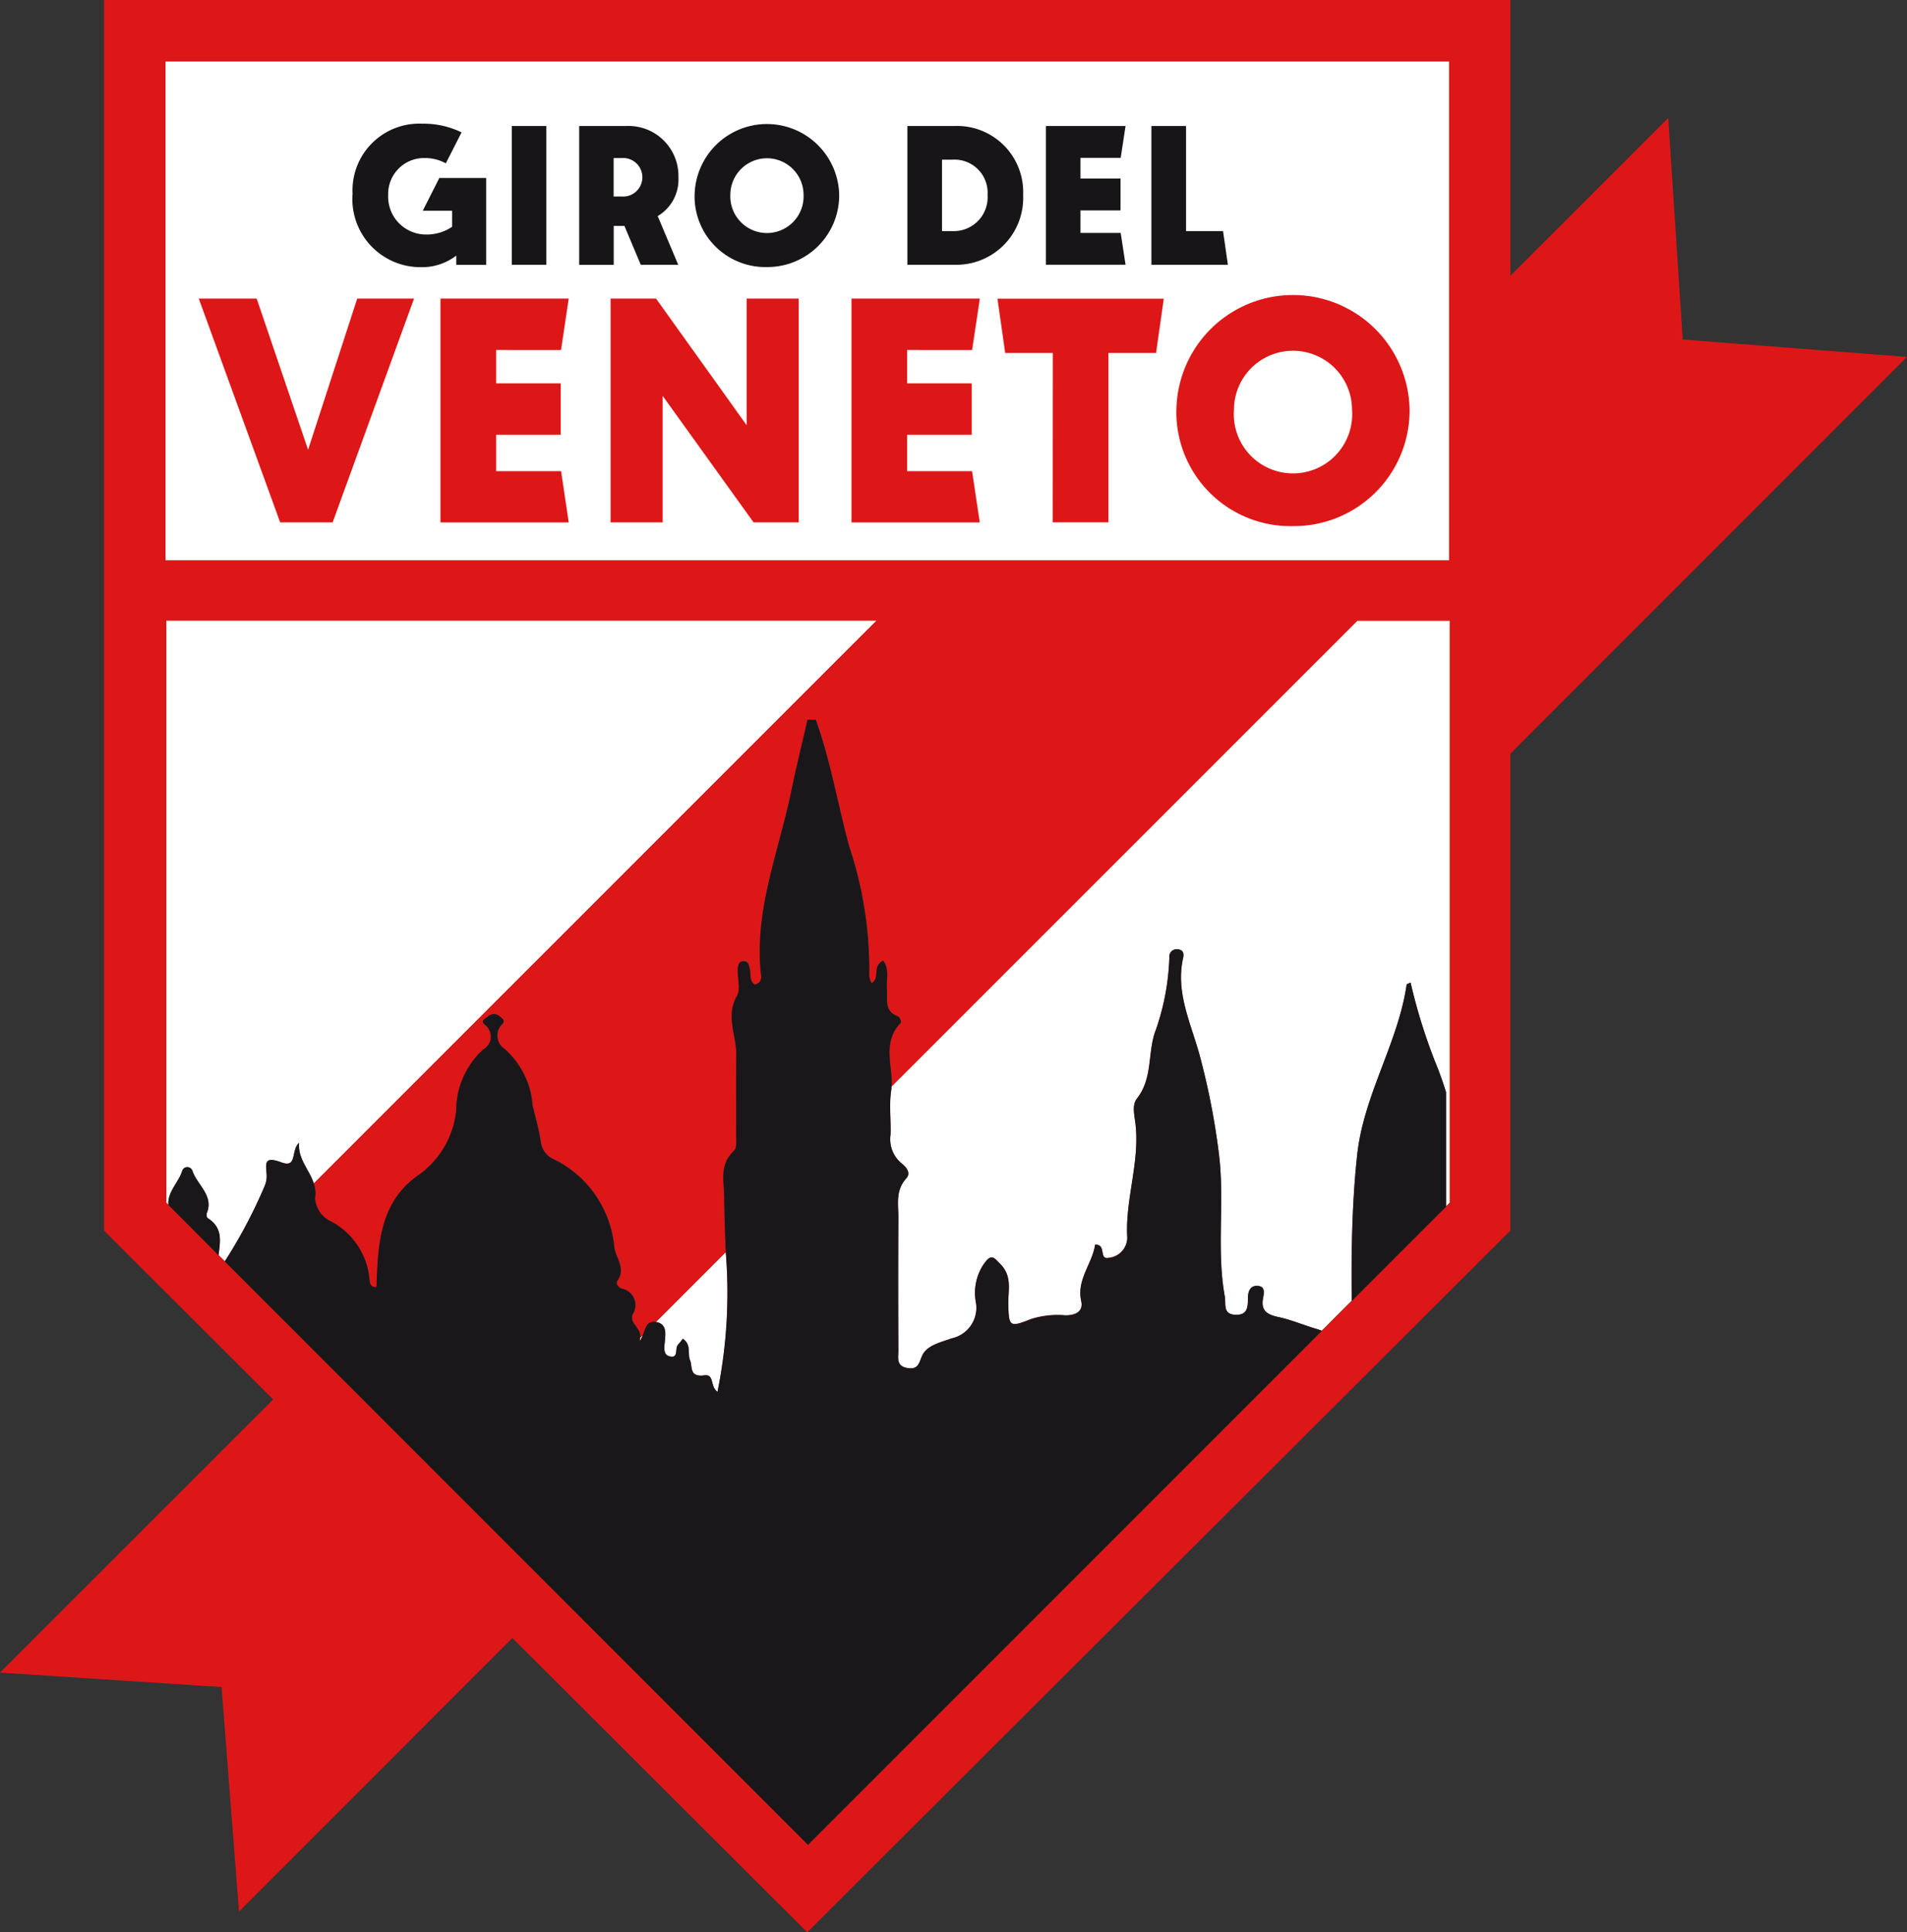 <?xml version="1.0" encoding="UTF-8"?>
<svg xmlns="http://www.w3.org/2000/svg" id="Livello_1-2" width="64.432" height="65.265" viewBox="0 0 64.432 65.265">
  <rect x="0" y="0" width="64.432" height="65.265" fill="#333333" stroke="none"/>
  <g id="Raggruppa_1172" data-name="Raggruppa 1172">
    <path id="Tracciato_2669" data-name="Tracciato 2669" d="M59.715,26.1,43.979,41.831a.958.958,0,0,1-.014.161c-.066.483,0,.977-.017,1.468a1.058,1.058,0,0,0,.379.974c.164.129.313.322.152.5-.374.411-.264.885-.267,1.342q-.013,2.228,0,4.468c0,.239-.086.543.322.6.336.052.371-.147.471-.394.155-.379.635-.471,1.006-.609a1.055,1.055,0,0,0,.819-1.227A1.743,1.743,0,0,1,47.1,47.84c.261-.371.339-.227.569.006.4.411.25.882.262,1.339.014.767.04.8.767.511a2.986,2.986,0,0,1,1.158-.126c.371,0,.615-.141.537-.489-.158-.724.379-1.264.471-1.9.4-.014.106.523.468.445a.691.691,0,0,0,.618-.684c-.075-1.3.44-2.572.273-3.876-.034-.279-.115-.6.049-.813.529-.67.371-1.48.6-2.207a8.155,8.155,0,0,0,.5-2.56.25.25,0,0,1,.29-.284c.17.017.207.135.175.284-.273,1.187.287,2.264.575,3.362a24.346,24.346,0,0,1,.638,3.307c.19,1.595-.092,3.193.193,4.773.046.256-.08.612.382.618.388.006.4-.27.4-.546,0-.2.049-.434.3-.431.31,0,.236.261.207.44-.063.376.118.526.506.609.445.092.868.279,1.307.405.06.02.115.037.172.06l1.012-1.011c-.006-.7-.009-1.4.009-2.092.023-.945.072-1.888.175-2.833.218-2.032,1.385-3.782,1.672-5.759,0-.009.032-.02.132-.066a18.881,18.881,0,0,0,.922,2.905c.1.261.193.526.273.79v3.871l.129-.129V26.1H59.709Zm-40.242,0V45.759l.08.08c-.043-.434.336-.753.46-1.141a.182.182,0,0,1,.353,0c.164.466.713.819.489,1.4-.023.052-.017.158.023.184.532.339.417.8.368,1.25l.213.207A16.994,16.994,0,0,0,22.8,45.216a.853.853,0,0,0,.072-.44c-.029-.353-.075-.589.491-.379s.316-.4.609-.658c-.052.543.348.911.494,1.371L43.479,26.1h-24ZM38.384,47.423l-2.365,2.365.037.006c.336.075.293.379.27.641-.017.19-.069.457.152.511.33.086.175-.264.293-.391a2.53,2.53,0,0,0,.161-.2c.3.2.152.5.244.721s-.04.586.486.514c.345-.046.184.379.443.557a16.79,16.79,0,0,0,.279-4.724Zm-2.891,2.891a.371.371,0,0,1-.029.138,1.119,1.119,0,0,0,.118-.224ZM19.45,7.21V24.069H62.824V7.21Z" transform="translate(-13.861 -5.138)" fill="#dd1717"></path>
    <rect id="Rettangolo_1882" data-name="Rettangolo 1882" width="43.374" height="16.859" transform="translate(5.589 2.072)" fill="#fff"></rect>
    <path id="Tracciato_2670" data-name="Tracciato 2670" d="M59.772,67.894,44.036,83.627a.957.957,0,0,1-.014.161c-.066.483,0,.977-.017,1.468a1.058,1.058,0,0,0,.379.974c.164.129.313.322.152.5-.374.411-.264.885-.267,1.342q-.013,2.228,0,4.468c0,.239-.086.543.322.6.336.052.371-.147.471-.394.155-.379.635-.471,1.006-.609a1.055,1.055,0,0,0,.819-1.227,1.743,1.743,0,0,1,.267-1.282c.262-.371.339-.227.569.006.4.411.25.882.262,1.339.014.767.04.8.767.511a2.986,2.986,0,0,1,1.158-.126c.371,0,.615-.141.537-.488-.158-.724.379-1.264.471-1.9.4-.014.106.523.468.445a.691.691,0,0,0,.618-.684c-.075-1.3.44-2.572.273-3.876-.034-.279-.115-.6.049-.813.529-.67.371-1.48.6-2.207a8.155,8.155,0,0,0,.5-2.56A.25.25,0,0,1,53.72,79c.17.017.207.135.175.284-.273,1.187.287,2.264.575,3.362a24.347,24.347,0,0,1,.638,3.307c.19,1.595-.092,3.193.193,4.773.046.256-.08.612.382.618.388.006.4-.27.4-.546,0-.2.049-.434.3-.431.31,0,.236.261.207.44-.063.376.118.526.506.609.445.092.868.279,1.307.405.06.02.115.037.172.06l1.012-1.011c-.006-.7-.009-1.4.009-2.092.023-.945.072-1.888.175-2.833.218-2.032,1.385-3.782,1.672-5.759,0-.009.032-.02.132-.066a18.882,18.882,0,0,0,.922,2.905c.1.261.193.526.273.79v3.871l.129-.129V67.894H59.766Zm-40.242,0V87.556l.08.08c-.043-.434.336-.753.46-1.141a.182.182,0,0,1,.353,0c.164.466.713.819.489,1.4-.023.052-.017.158.023.184.532.339.417.8.368,1.25l.213.207a16.993,16.993,0,0,0,1.339-2.526.853.853,0,0,0,.072-.44c-.029-.353-.075-.589.491-.379s.316-.4.609-.658c-.052.543.348.911.494,1.371L43.536,67.892h-24ZM38.441,89.219l-2.365,2.365.037.006c.336.075.293.379.27.641-.017.19-.069.457.152.511.33.086.175-.264.293-.391a2.527,2.527,0,0,0,.161-.2c.3.2.152.5.244.721s-.04.586.486.514c.345-.046.184.379.443.557a16.79,16.79,0,0,0,.279-4.724ZM35.55,92.11a.371.371,0,0,1-.029.138,1.119,1.119,0,0,0,.118-.224ZM19.533,65.86v.006H62.881V65.86Z" transform="translate(-13.918 -46.935)" fill="#fff"></path>
    <path id="Tracciato_2671" data-name="Tracciato 2671" d="M56.854,11.468l-.489-7.483-5.333,5.33V0H3.517V41.569l5.713,5.7L0,56.495l7.486.489.589,7.581,9.236-9.239,9.963,9.94,23.756-23.7V25.457l13.4-13.4-7.581-.589ZM5.589,2.072H48.963V18.931H5.589Zm43.4,38.552-4.325,4.325L27.3,62.311l-11.4-11.4L7.79,42.8l-.19-.19L7.388,42.4,5.7,40.7l-.08-.08V20.963H29.621L10.606,39.977a.984.984,0,0,1,.043.489.92.92,0,0,0,.514.779,2.456,2.456,0,0,1,1.325,1.986c.017.124.032.261.239.241.049-1.391.092-2.842,1.394-3.762a3.052,3.052,0,0,0,1.3-2.207,2.776,2.776,0,0,1,.917-2.055.5.5,0,0,0,.069-.819c-.184-.149-.029-.2.075-.282a.291.291,0,0,1,.42,0c.118.095.181.129.037.282a.539.539,0,0,0,.109.8A2.8,2.8,0,0,1,18,37.339c.1.405.216.819.279,1.236a.738.738,0,0,0,.457.589,3.665,3.665,0,0,1,2.023,2.954c.052.374.405.736.1,1.149-.057.08.026.207.149.256a.565.565,0,0,1,.376.862c-.135.307.282.443.256.793l.089-.086h0c.1-.256.135-.489.437-.44l2.365-2.365c-.023-.615-.049-1.23-.052-1.842-.006-.592-.17-1.1.33-1.583.112-.109.072-.368.072-.555.006-.894-.006-1.787.006-2.681.009-.658-.371-1.307.02-1.986.132-.236.02-.586.029-.882.006-.126.02-.29.193-.293s.184.158.213.284c.037.175-.023.382.17.509.279-.092.216-.293.2-.443-.207-2.106.612-4.066,1.029-6.08.167-.813.368-1.621.552-2.428h.273c.5,1.394.741,2.845,1.124,4.264a13.129,13.129,0,0,1,.681,4.4.8.8,0,0,0,.083.241c.313-.2,0-.58.391-.764.224.3.095.644.126.96.029.345-.115.741.382.925.052.02.109.181.083.213-.632.655-.27,1.428-.307,2.152L45.862,20.969h3.132V40.63Z" fill="#dd1717"></path>
    <path id="Tracciato_2672" data-name="Tracciato 2672" d="M162.116,119.193v3.871l-3.187,3.187c-.006-.7-.009-1.4.009-2.092.023-.945.072-1.888.175-2.833.218-2.032,1.385-3.782,1.672-5.759,0-.009.032-.02.132-.066a18.881,18.881,0,0,0,.922,2.905c.1.262.193.526.273.79Z" transform="translate(-113.256 -82.31)" fill="#1a171b"></path>
    <path id="Tracciato_2673" data-name="Tracciato 2673" d="M21.494,140.174l-1.693-1.7c-.043-.434.336-.753.46-1.141a.182.182,0,0,1,.353,0c.164.466.713.819.489,1.4-.023.052-.017.158.023.184.532.339.417.8.368,1.25Z" transform="translate(-14.109 -97.774)" fill="#1a171b"></path>
    <path id="Tracciato_2674" data-name="Tracciato 2674" d="M63.5,105.217,46.141,122.579l-11.4-11.4-8.115-8.115-.19-.19a16.994,16.994,0,0,0,1.339-2.526.853.853,0,0,0,.072-.44c-.029-.353-.075-.589.491-.379s.316-.4.609-.658c-.052.543.348.911.494,1.371a.984.984,0,0,1,.043.489.92.92,0,0,0,.514.779,2.456,2.456,0,0,1,1.325,1.986c.017.124.032.262.239.241.049-1.391.092-2.842,1.394-3.762a3.052,3.052,0,0,0,1.3-2.207,2.776,2.776,0,0,1,.917-2.055.5.5,0,0,0,.069-.819c-.184-.149-.029-.2.075-.282a.291.291,0,0,1,.42,0c.118.095.181.129.037.282a.539.539,0,0,0,.109.8,2.8,2.8,0,0,1,.948,1.917c.1.405.216.819.279,1.236a.738.738,0,0,0,.457.589,3.665,3.665,0,0,1,2.023,2.954c.052.374.405.736.1,1.149-.057.08.026.207.149.256a.565.565,0,0,1,.376.862c-.135.307.282.443.256.793a.371.371,0,0,1-.029.138,1.12,1.12,0,0,0,.118-.224h0c.1-.256.135-.489.437-.44a.24.24,0,0,1,.037.006c.336.075.293.379.27.641-.017.19-.069.457.152.511.33.086.175-.264.293-.391a2.525,2.525,0,0,0,.161-.2c.3.2.152.5.244.721s-.04.586.486.514c.345-.046.184.379.443.557a16.79,16.79,0,0,0,.279-4.724c-.023-.615-.049-1.23-.052-1.842-.006-.592-.17-1.1.33-1.583.112-.109.072-.368.072-.555.006-.894-.006-1.787.006-2.681.009-.658-.371-1.307.02-1.986.132-.236.02-.586.029-.882.006-.126.02-.29.193-.293s.184.158.213.284c.037.175-.023.382.17.509.279-.092.216-.293.2-.443-.207-2.106.612-4.066,1.029-6.08.167-.813.368-1.621.552-2.428H46.4c.5,1.394.741,2.845,1.124,4.264a13.129,13.129,0,0,1,.681,4.4.8.8,0,0,0,.083.241c.313-.2,0-.58.391-.764.224.3.095.644.126.96.029.345-.115.741.382.925.052.02.109.181.083.213-.632.655-.27,1.428-.307,2.152a.957.957,0,0,1-.014.161c-.066.483,0,.977-.017,1.468a1.058,1.058,0,0,0,.379.974c.164.129.313.322.152.5-.374.411-.264.885-.267,1.342q-.013,2.228,0,4.468c0,.239-.086.543.322.6.336.052.371-.147.471-.394.155-.379.635-.471,1.006-.609a1.055,1.055,0,0,0,.819-1.227,1.743,1.743,0,0,1,.267-1.282c.262-.371.339-.227.569.006.4.411.25.882.261,1.339.014.767.04.8.767.512a2.986,2.986,0,0,1,1.158-.126c.371,0,.615-.141.537-.488-.158-.724.379-1.264.471-1.9.4-.014.106.523.468.445a.691.691,0,0,0,.618-.684c-.075-1.3.44-2.572.273-3.876-.034-.279-.115-.6.049-.813.529-.67.371-1.48.6-2.207a8.154,8.154,0,0,0,.5-2.56.25.25,0,0,1,.29-.284c.17.017.207.135.175.284-.273,1.187.287,2.264.575,3.362a24.346,24.346,0,0,1,.638,3.307c.19,1.595-.092,3.193.193,4.773.046.256-.08.612.382.618.388.006.4-.27.4-.546,0-.2.049-.434.3-.431.31,0,.236.261.207.44-.063.376.118.526.506.609.445.092.868.279,1.307.405C63.392,105.176,63.446,105.194,63.5,105.217Z" transform="translate(-18.842 -60.268)" fill="#1a171b"></path>
    <path id="Tracciato_2675" data-name="Tracciato 2675" d="M41.46,16.931a2.254,2.254,0,0,1,2.351-2.391,2.929,2.929,0,0,1,1.33.293l-.532,1.046A1.466,1.466,0,0,0,43.9,15.7a1.214,1.214,0,0,0-1.239,1.253,1.278,1.278,0,0,0,1.284,1.33,1.519,1.519,0,0,0,.876-.261V17.48h-.991l.56-1.106h1.583v2.934H44.963v-.313a1.9,1.9,0,0,1-1.207.391,2.3,2.3,0,0,1-2.3-2.451h0Z" transform="translate(-29.546 -10.362)" fill="#181518"></path>
    <rect id="Rettangolo_1883" data-name="Rettangolo 1883" width="1.167" height="4.687" transform="translate(17.293 4.256)" fill="#181518"></rect>
    <path id="Tracciato_2676" data-name="Tracciato 2676" d="M68.09,14.81h1.589a1.687,1.687,0,0,1,1.767,1.736,1.431,1.431,0,0,1-.7,1.307l.693,1.644H70.173l-.552-1.313H69.26V19.5H68.093V14.81Zm1.167,2.382h.284a.651.651,0,1,0,0-1.3h-.284Z" transform="translate(-48.524 -10.554)" fill="#181518"></path>
    <path id="Tracciato_2677" data-name="Tracciato 2677" d="M81.67,16.945a2.443,2.443,0,0,1,4.885,0,2.424,2.424,0,0,1-2.443,2.437,2.39,2.39,0,0,1-2.443-2.437Zm3.681,0a1.237,1.237,0,1,0-2.474,0,1.238,1.238,0,1,0,2.474,0Z" transform="translate(-58.201 -10.362)" fill="#181518"></path>
    <path id="Tracciato_2678" data-name="Tracciato 2678" d="M106.69,14.81h1.583a2.235,2.235,0,0,1,2.328,2.328,2.26,2.26,0,0,1-2.328,2.359H106.69Zm1.17,3.549h.339a1.143,1.143,0,0,0,1.2-1.221,1.119,1.119,0,0,0-1.2-1.19h-.339Z" transform="translate(-76.032 -10.554)" fill="#181518"></path>
    <path id="Tracciato_2679" data-name="Tracciato 2679" d="M122.98,14.81h2.69l-.164,1.075h-1.359v.7H125.5v1.075h-1.353v.761h1.359l.164,1.075h-2.69Z" transform="translate(-87.641 -10.554)" fill="#181518"></path>
    <path id="Tracciato_2680" data-name="Tracciato 2680" d="M135.38,14.81h1.17v3.549h1.25l.164,1.138H135.38Z" transform="translate(-96.477 -10.554)" fill="#181518"></path>
    <path id="Tracciato_2681" data-name="Tracciato 2681" d="M23.37,35.1h1.957l1.736,5.106L28.723,35.1h1.92l-2.75,7.558H26.12Z" transform="translate(-16.654 -25.014)" fill="#dd1717"></path>
    <path id="Tracciato_2682" data-name="Tracciato 2682" d="M51.79,35.1h4.333l-.259,1.736H53.672v1.126h2.181V39.7H53.672v1.227h2.193l.259,1.733H51.79Z" transform="translate(-36.908 -25.014)" fill="#dd1717"></path>
    <path id="Tracciato_2683" data-name="Tracciato 2683" d="M71.79,35.1h1.537l3.06,4.276V35.1h1.759v7.558H76.621l-3.072-4.273v4.273H71.79Z" transform="translate(-51.16 -25.014)" fill="#dd1717"></path>
    <path id="Tracciato_2684" data-name="Tracciato 2684" d="M100.12,35.1h4.336l-.261,1.736H102v1.126h2.181V39.7H102v1.227h2.193l.261,1.733H100.12Z" transform="translate(-71.35 -25.014)" fill="#dd1717"></path>
    <path id="Tracciato_2685" data-name="Tracciato 2685" d="M119.151,36.943h-1.609l-.262-1.833H122.9l-.261,1.833h-1.609v5.721h-1.882Z" transform="translate(-83.579 -25.021)" fill="#dd1717"></path>
    <path id="Tracciato_2686" data-name="Tracciato 2686" d="M138.32,38.556a3.94,3.94,0,0,1,7.879,0,3.908,3.908,0,0,1-3.94,3.928,3.853,3.853,0,0,1-3.94-3.928Zm5.934,0a1.994,1.994,0,1,0-3.989,0,2,2,0,1,0,3.989,0Z" transform="translate(-98.573 -24.714)" fill="#dd1717"></path>
    <rect id="Rettangolo_1884" data-name="Rettangolo 1884" width="43.374" height="0.006" transform="translate(5.589 18.925)" fill="#dd1717"></rect>
  </g>
</svg>
